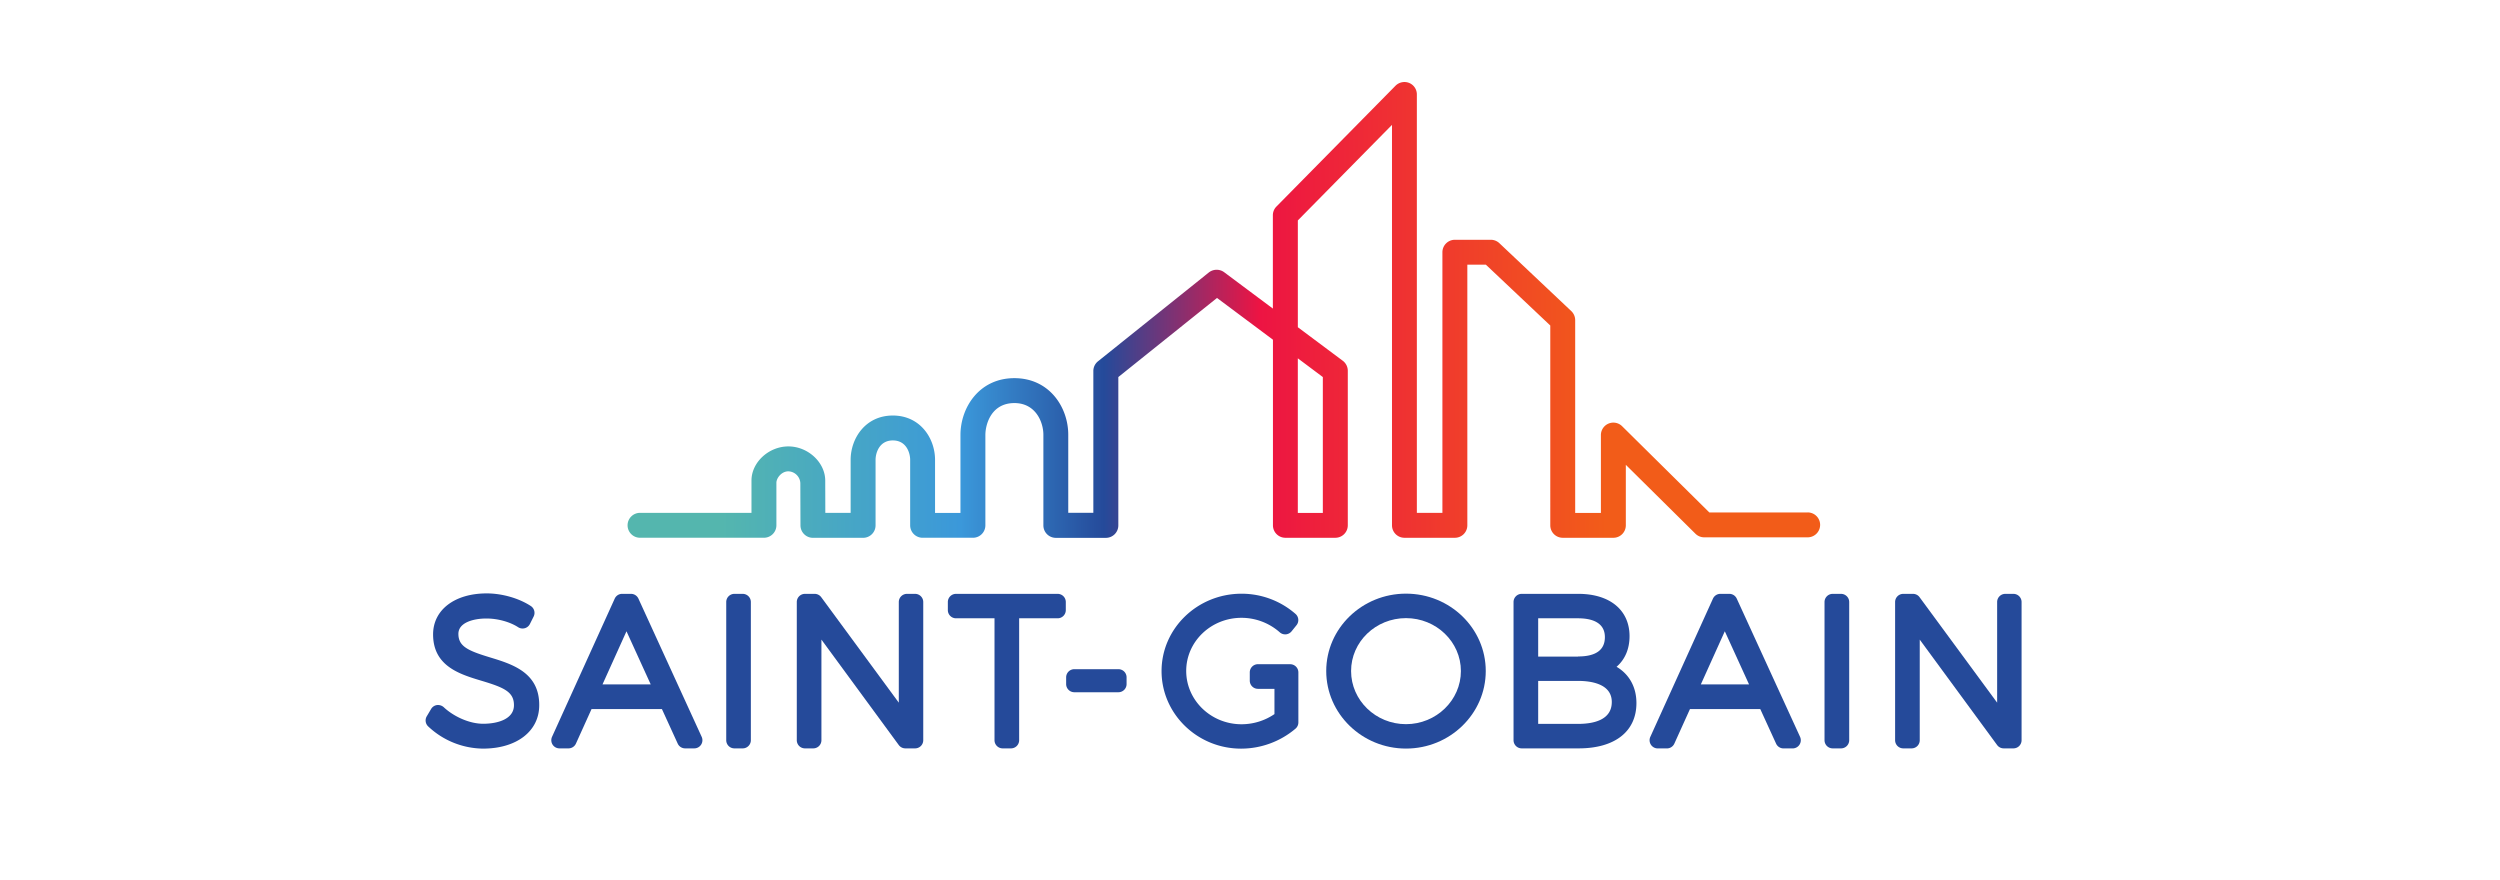 <svg xmlns="http://www.w3.org/2000/svg" xmlns:xlink="http://www.w3.org/1999/xlink" viewBox="0 0 1723.89 607.06"><defs><style>.cls-1{fill:#254a9a;}.cls-2{fill:url(#Dégradé_sans_nom_2);}.cls-3{fill:none;stroke:#1d1d1b;stroke-miterlimit:10;stroke-width:3px;opacity:0;}</style><linearGradient id="Dégradé_sans_nom_2" x1="-3465.94" y1="5062.48" x2="-3459.5" y2="5062.48" gradientTransform="matrix(128.18, 0, 0, -128.18, 444681.77, 649102)" gradientUnits="userSpaceOnUse"><stop offset="0" stop-color="#54b6ae"/><stop offset="0.1" stop-color="#54b6ae"/><stop offset="0.3" stop-color="#3b98da"/><stop offset="0.42" stop-color="#254a9a"/><stop offset="0.55" stop-color="#ed1443"/><stop offset="0.84" stop-color="#f25c19"/><stop offset="1" stop-color="#f25c19"/></linearGradient></defs><g id="Calque_2" data-name="Calque 2"><g id="Calque_1-2" data-name="Calque 1"><g id="layer1"><g id="g3304"><g id="g2906"><path id="path2908" class="cls-1" d="M338.09,453.37c-15.27-4.63-22-7.57-22-16.3,0-7.81,10.41-10.58,19.32-10.58,7.8,0,16.18,2.31,21.87,6a5.65,5.65,0,0,0,8.12-2.21l2.59-5.18a5.65,5.65,0,0,0-2-7.24c-8.19-5.36-19.83-8.68-30.35-8.68-22.12,0-37,11.36-37,28.26,0,22,18.55,27.52,33.44,32,15.59,4.68,22.41,7.68,22.32,17s-11,12.63-21.22,12.63c-9.83,0-20.53-5.23-27-11.23a6,6,0,0,0-4.7-1.68,5.63,5.63,0,0,0-4.2,2.71l-3,5.05a5.63,5.63,0,0,0,.88,6.89,55.93,55.93,0,0,0,37.9,15.4c23.18,0,38.76-12,38.76-29.86.18-22.66-18.67-28.38-33.8-33"/></g><g id="g2910"><path id="path2912" class="cls-1" d="M440.22,412.77a5.64,5.64,0,0,0-5.12-3.28H429a5.6,5.6,0,0,0-5.12,3.3l-43.22,95.29a5.68,5.68,0,0,0,.39,5.39,5.61,5.61,0,0,0,4.73,2.58H392a5.63,5.63,0,0,0,5.14-3.31l10.77-23.82h48.51l10.9,23.84a5.64,5.64,0,0,0,5.12,3.29h6.28a5.62,5.62,0,0,0,5.11-8Zm-24.75,59.15L432,435.3l16.7,36.62H415.47"/></g><g id="g2914"><path id="path2916" class="cls-1" d="M512.13,409.5h-5.72a5.63,5.63,0,0,0-5.63,5.63v95.29a5.62,5.62,0,0,0,5.63,5.63h5.72a5.63,5.63,0,0,0,5.63-5.63V415.13a5.64,5.64,0,0,0-5.63-5.63"/></g><g id="g2918"><path id="path2920" class="cls-1" d="M631,409.5h-5.59a5.63,5.63,0,0,0-5.64,5.63v69.4l-53.49-72.74a5.6,5.6,0,0,0-4.54-2.29h-6.68a5.63,5.63,0,0,0-5.63,5.63v95.29a5.62,5.62,0,0,0,5.63,5.63h5.72a5.62,5.62,0,0,0,5.64-5.63V441.05l53.35,72.72a5.66,5.66,0,0,0,4.55,2.28H631a5.62,5.62,0,0,0,5.63-5.63V415.13A5.63,5.63,0,0,0,631,409.5"/></g><g id="g2922"><path id="path2924" class="cls-1" d="M729.3,409.5H659.22a5.63,5.63,0,0,0-5.63,5.63v5.6a5.63,5.63,0,0,0,5.63,5.62h26.55v84.07a5.63,5.63,0,0,0,5.63,5.63h5.71a5.63,5.63,0,0,0,5.65-5.63V426.35H729.3a5.63,5.63,0,0,0,5.63-5.62v-5.6a5.62,5.62,0,0,0-5.63-5.63"/></g><g id="g2926"><path id="path2928" class="cls-1" d="M771.22,461.44H740.81a5.63,5.63,0,0,0-5.64,5.63v4.64a5.64,5.64,0,0,0,5.64,5.63h30.41a5.63,5.63,0,0,0,5.62-5.63v-4.64a5.62,5.62,0,0,0-5.62-5.63"/></g><g id="g2930"><path id="path2932" class="cls-1" d="M889.62,458H867.43a5.63,5.63,0,0,0-5.64,5.63v5.73a5.63,5.63,0,0,0,5.64,5.63h11.38v17.42a40.3,40.3,0,0,1-22.72,7c-21,0-38.13-16.48-38.13-36.75s17.1-36.64,38.13-36.64A39.85,39.85,0,0,1,882.45,436a5.65,5.65,0,0,0,8.15-.65l3.41-4.23a5.65,5.65,0,0,0-.68-7.79,56.46,56.46,0,0,0-37.24-13.93c-30.4,0-55.13,23.93-55.13,53.36s24.6,53.47,54.85,53.47a58.16,58.16,0,0,0,37.49-13.76,5.65,5.65,0,0,0,2-4.28V463.65a5.64,5.64,0,0,0-5.64-5.63"/></g><g id="g2934"><path id="path2936" class="cls-1" d="M969.51,409.35c-30.31,0-55,23.93-55,53.35s24.67,53.48,55,53.48,55-24,55-53.48-24.67-53.35-55-53.35m0,90c-20.88,0-37.86-16.44-37.86-36.63s17-36.49,37.86-36.49,37.86,16.37,37.86,36.49-17,36.63-37.86,36.63"/></g><g id="g2938"><path id="path2940" class="cls-1" d="M1114.74,459.76c5.73-4.94,8.92-12.21,8.92-21.06,0-18-13.55-29.21-35.36-29.21h-39a5.64,5.64,0,0,0-5.63,5.63v95.3a5.64,5.64,0,0,0,5.63,5.63h39.27c25,0,39.84-11.68,39.84-31.25,0-11.08-5-19.88-13.68-25m-26.57-7.05h-27.5V426.35h27.5c8.43,0,18.5,2.26,18.5,13,0,8.84-6.23,13.32-18.5,13.32m-27.5,16.85h27.5c8.68,0,23.26,1.89,23.26,14.54,0,12.48-12.64,15.1-23.26,15.1h-27.5V469.56"/></g><g id="g2942"><path id="path2944" class="cls-1" d="M1197.58,412.77a5.64,5.64,0,0,0-5.12-3.28h-6.13a5.63,5.63,0,0,0-5.15,3.3L1138,508.08a5.64,5.64,0,0,0,5.14,8h6.27a5.63,5.63,0,0,0,5.14-3.31l10.77-23.82h48.49l10.91,23.84a5.64,5.64,0,0,0,5.12,3.29h6.27a5.64,5.64,0,0,0,5.13-8Zm-24.75,59.15,16.52-36.62,16.71,36.62h-33.23"/></g><g id="g2946"><path id="path2948" class="cls-1" d="M1269.48,409.5h-5.73a5.64,5.64,0,0,0-5.64,5.63v95.29a5.63,5.63,0,0,0,5.64,5.63h5.73a5.64,5.64,0,0,0,5.65-5.63V415.13a5.65,5.65,0,0,0-5.65-5.63"/></g><g id="g2950"><path id="path2952" class="cls-1" d="M1388.36,409.5h-5.59a5.63,5.63,0,0,0-5.63,5.63v69.4l-53.5-72.74a5.59,5.59,0,0,0-4.54-2.29h-6.68a5.64,5.64,0,0,0-5.64,5.63v95.29a5.63,5.63,0,0,0,5.64,5.63h5.73a5.61,5.61,0,0,0,5.62-5.63V441.05l53.37,72.72a5.65,5.65,0,0,0,4.54,2.28h6.68a5.62,5.62,0,0,0,5.63-5.63V415.13a5.63,5.63,0,0,0-5.63-5.63"/></g><g id="g2954"><g id="g2956"><g id="g2962"><g id="g2964"><path id="path2982" class="cls-2" d="M912.17,260v93.68H894.92V247.08Zm334.38,93.37H1178.7l-.48-.47-59.68-59a8.59,8.59,0,0,0-14.63,6.1v53.7h-17.73V220.76a8.67,8.67,0,0,0-2.69-6.25l-49.59-46.82a8.55,8.55,0,0,0-5.89-2.35h-24.79a8.61,8.61,0,0,0-8.6,8.59V353.65H977V65.12a8.54,8.54,0,0,0-5.33-7.94,8.71,8.71,0,0,0-9.37,1.92l-82.12,83.32a8.5,8.5,0,0,0-2.47,6v64.36l-33.62-25.1a8.78,8.78,0,0,0-10.51.18l-76.45,61.28a8.57,8.57,0,0,0-3.21,6.71v97.77H736.62V299.76c0-18.92-13-39-37.16-39S662.29,280.93,662.29,300v53.7H644.77V317.09c0-14.82-10.2-30.56-29.11-30.56s-29.1,15.76-29.1,30.59v36.54H569.1v-1.62c0-7.37-.05-16.8-.05-20.59,0-12.59-11.88-23.62-25.43-23.62s-25.43,11-25.43,23.51v22.3H441.63a8.59,8.59,0,1,0,0,17.17h85.14a8.6,8.6,0,0,0,8.6-8.58V332.9c0-3.17,3.46-7.89,8.25-7.89a8.55,8.55,0,0,1,8.26,8.17c0,2.2.09,29.12.09,29.12a8.61,8.61,0,0,0,8.58,8.56l34.61,0a8.6,8.6,0,0,0,8.59-8.58V317.12c0-4.64,2.49-13.42,11.92-13.42s11.94,8.75,11.94,13.39v45.13a8.59,8.59,0,0,0,8.57,8.6h34.7a8.57,8.57,0,0,0,8.59-8.58V300c0-7.62,4.18-22.06,20-22.06,14.66,0,20,13.08,20,21.87v62.49a8.6,8.6,0,0,0,8.59,8.58h34.51a8.58,8.58,0,0,0,8.58-8.58V260l.62-.5,67.42-54.05,38.58,28.8v128a8.59,8.59,0,0,0,8.58,8.58h34.44a8.6,8.6,0,0,0,8.59-8.58V255.66a8.66,8.66,0,0,0-3.45-6.88l-31-23.14V152l.47-.48,64.46-65.42V362.25a8.6,8.6,0,0,0,8.59,8.58h34.78a8.59,8.59,0,0,0,8.58-8.58V182.52h12.79l.47.44,43.94,41.5V362.25a8.6,8.6,0,0,0,8.59,8.58h34.91a8.59,8.59,0,0,0,8.59-8.58V320.52l48,47.51a8.56,8.56,0,0,0,6,2.49h71.39a8.59,8.59,0,1,0,0-17.18"/></g></g></g></g></g></g><rect class="cls-3" x="1.5" y="1.5" width="1720.89" height="604.06"/></g></g></svg>